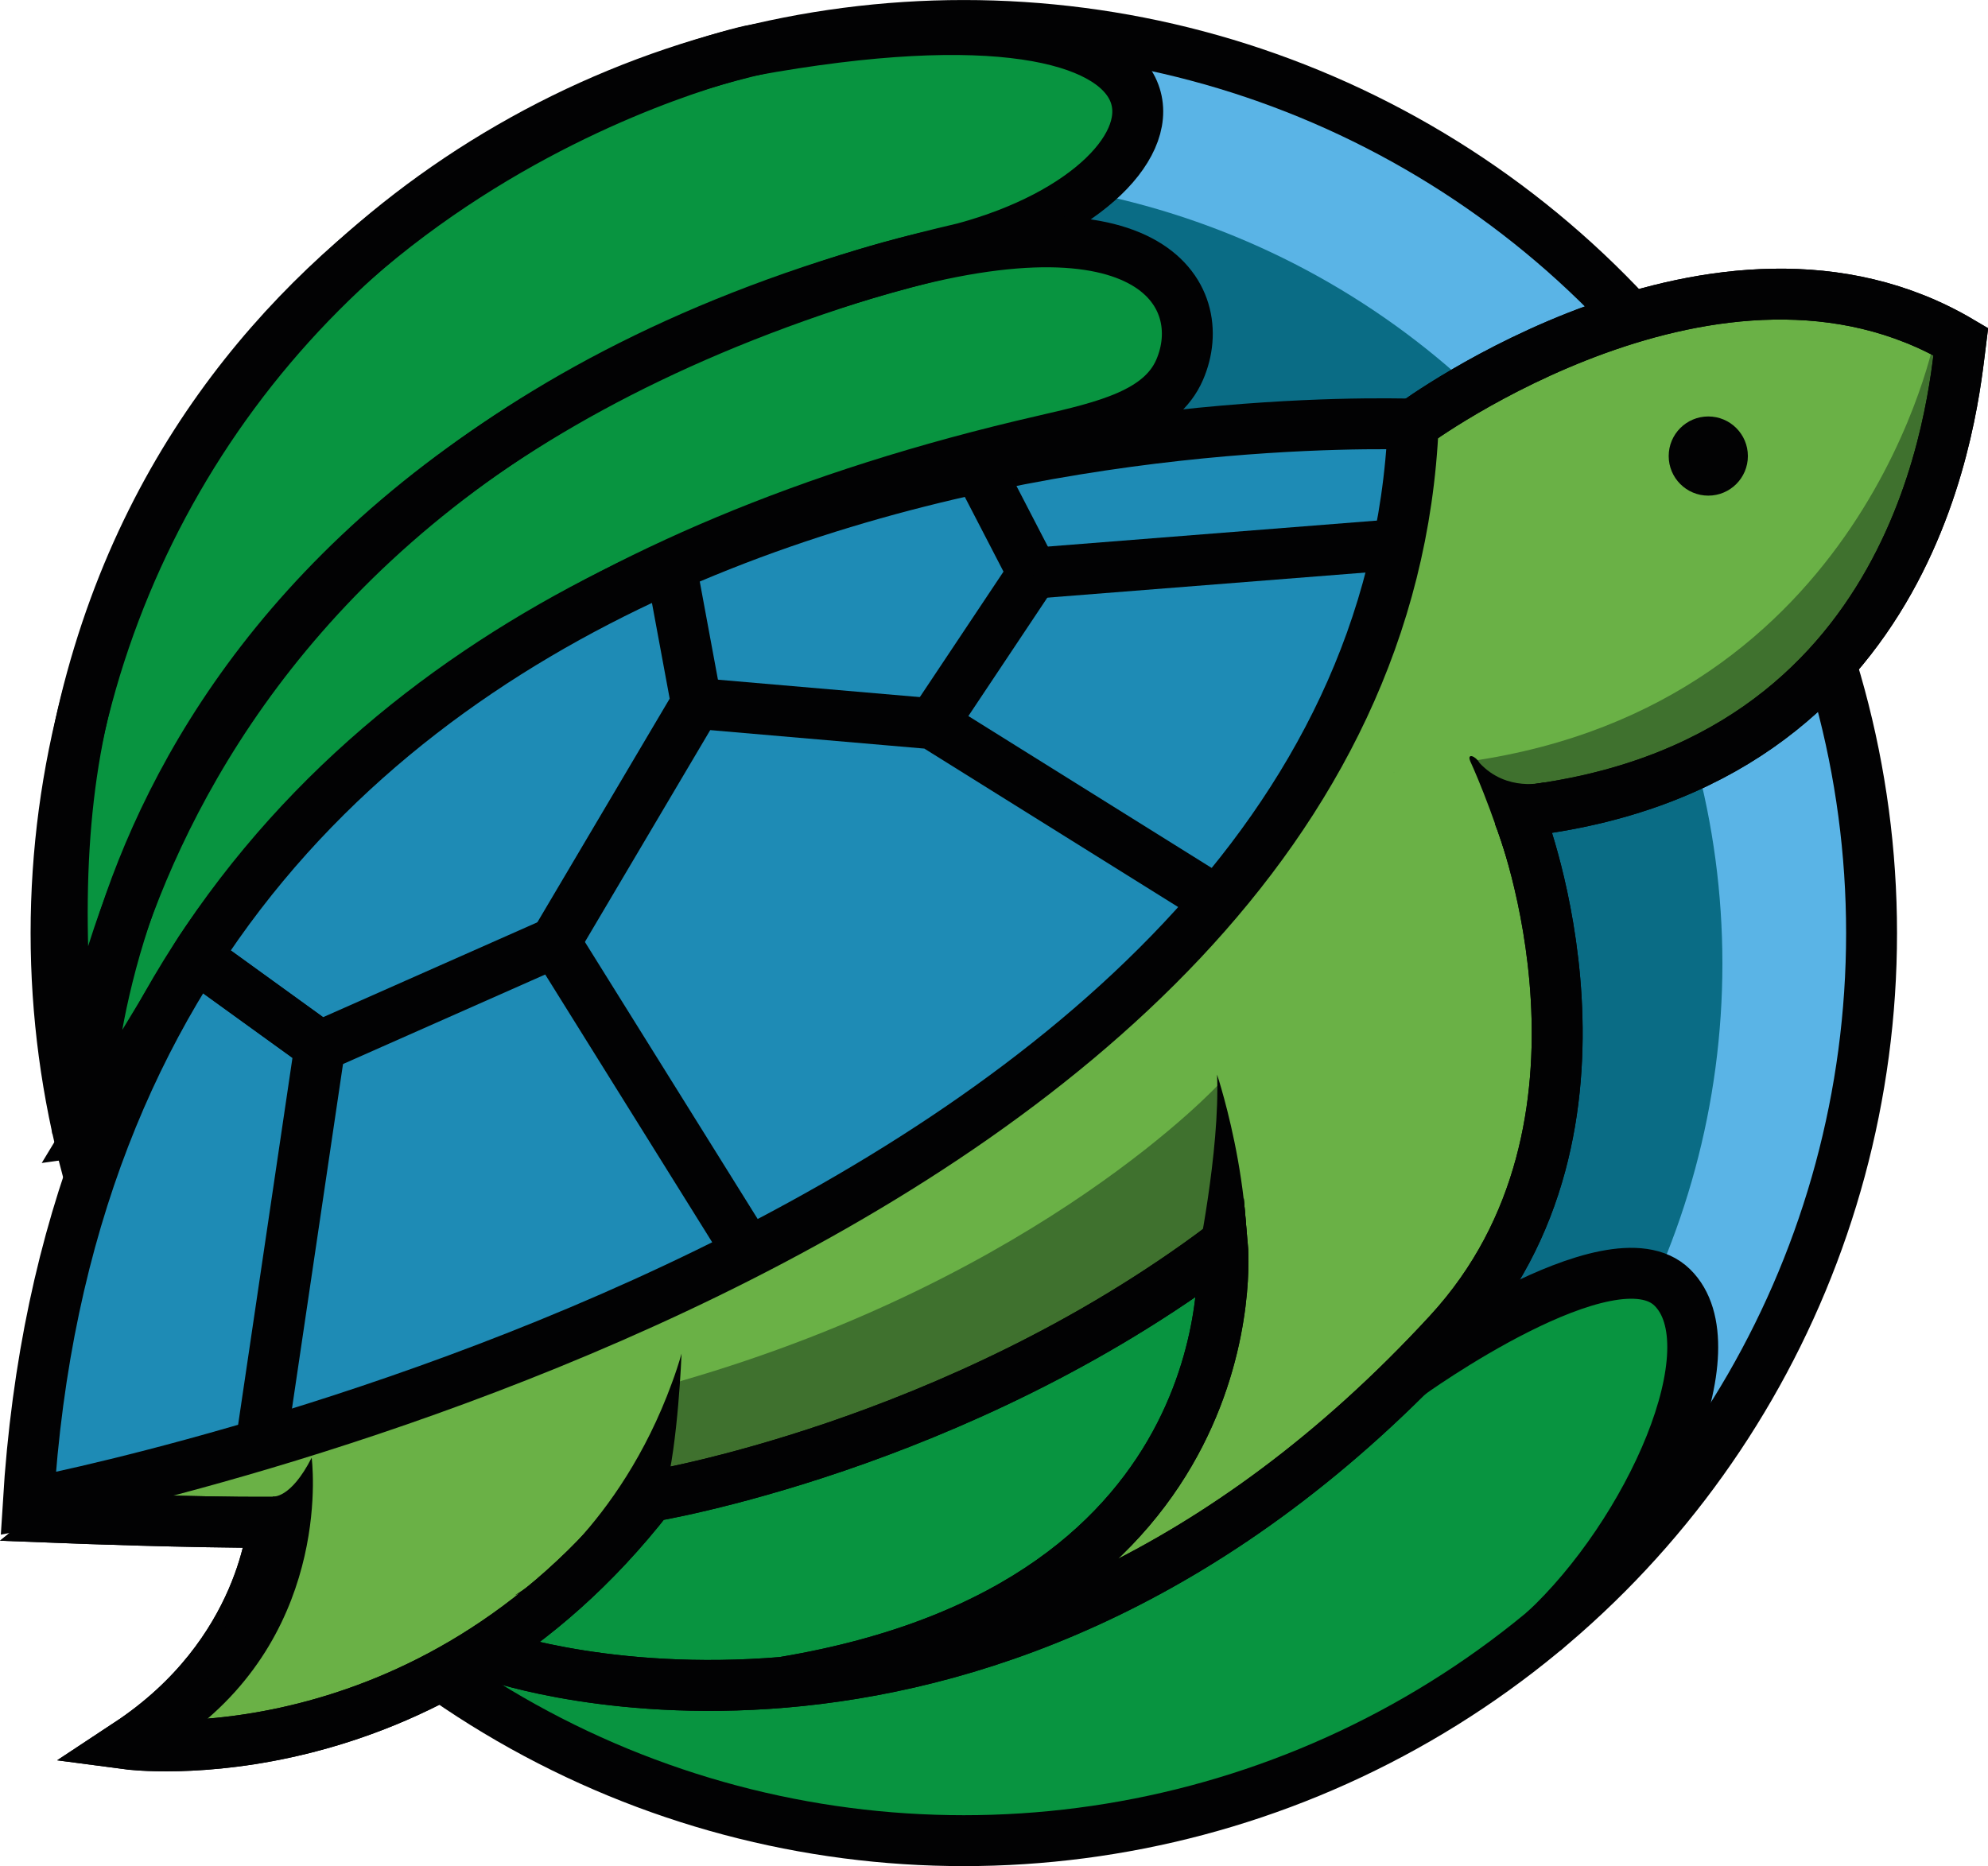 <?xml version="1.0" encoding="UTF-8"?> <svg xmlns="http://www.w3.org/2000/svg" xmlns:xlink="http://www.w3.org/1999/xlink" version="1.1" id="Calque_1" x="0px" y="0px" viewBox="0 0 1014.2 952.3" style="enable-background:new 0 0 1014.2 952.3;" xml:space="preserve"> <style type="text/css"> .st0{fill:#5AB4E6;} .st1{fill:#0A6C85;} .st2{fill:#089440;} .st3{fill:none;stroke:#020203;stroke-width:25.971;stroke-miterlimit:10;} .st4{fill:#6AB146;} .st5{fill:#3F712E;} .st6{fill:#1E8BB5;} .st7{fill:#020203;} </style> <circle class="st0" cx="491.7" cy="476.1" r="463.1"></circle> <circle class="st1" cx="477.5" cy="491.7" r="401.2"></circle> <polygon class="st2" points="568.8,79.2 577.9,44.6 573.3,20.2 442,16.3 283.2,58.3 191.6,123.4 100.3,225.4 48.1,348.2 29.9,440.3 34.9,533.3 51.8,507.8 102.2,379.2 180.3,277.4 287,203.3 428.4,144 543.2,113.9 "></polygon> <polygon id="circle" class="st2" points="610.2,175.9 598.9,140.3 551.6,123.4 507.1,123.4 338.1,175.9 234.3,239.9 119.6,358.9 60.8,476.1 37.5,560 57.2,570.7 102.2,486.8 143.9,426.7 214.1,369.3 290.7,312.7 370,277.4 491.7,236.5 577.9,216.2 "></polygon> <polygon class="st2" points="239,846.9 301.8,797.4 331.5,763.6 475.8,719.5 623.7,635.9 607.5,720.1 559.7,787.7 534.7,826 620.9,780.9 754.2,678.6 830.5,649.6 859.4,665.8 864.3,710.3 851.5,752.4 798.6,811.2 664.5,912.7 507.4,939.3 339.9,913.8 242,874.2 "></polygon> <circle class="st3" cx="491.7" cy="476.1" r="463.1"></circle> <path class="st4" d="M400,858.3c240.2-40.2,223.7-222.4,223.7-222.4C487.3,738.4,331.5,763.6,331.5,763.6 C217.5,910.1,65.3,889.9,65.3,889.9c70-46.2,74-113.1,74-113.1c-42.1,0.1-104.4-2.3-104.4-2.3l686.2-558c0,0,155.8-115.2,279.2-42.2 c-3.8,29.8-18.9,216.4-224.5,239.7v4.3c0,0,60.5,156.1-36.6,261.7c-233,253.2-486.2,165.2-486.2,165.2l-8.9-1.4"></path> <path class="st4" d="M987.3,171.3"></path> <path class="st5" d="M987.3,171.3c0,0-35.4,188.1-237.2,217.1s0,0,0,0l0,0l25.6,25.4l63.9-12.8l65.7-32.8l41-36.9l41-69.8l12.3-82.1 L987.3,171.3z"></path> <path class="st5" d="M343.1,708.9l-12.3,57.5l155.9-49.2L622.1,635l4.1-57.5l-4.1-24.6c0,0-90.3,98.5-274.9,151.8"></path> <path class="st3" d="M787.4,832.6c54.1-50.1,96.7-145.4,65.7-175.7c-31-30.3-134.8,44.8-134.8,44.8"></path> <path class="st3" d="M39.6,577c0,0,9.9-348,452.1-450.4C617.2,92.7,633.4-20,382.5,25.9c0,0-272,59.3-339,333 C28.3,420.9,28.8,490.7,39.6,577z"></path> <path class="st3" d="M400,858.3c240.2-40.2,223.7-222.4,223.7-222.4C487.3,738.4,331.5,763.6,331.5,763.6 C217.5,910.1,65.3,889.9,65.3,889.9c70-46.2,74-113.1,74-113.1c-42.1,0.1-104.4-2.3-104.4-2.3l686.2-558c0,0,155.8-115.2,279.2-42.2 c-3.8,29.8-18.9,216.4-224.5,239.7v4.3c0,0,60.5,156.1-36.6,261.7c-233,253.2-486.2,165.2-486.2,165.2l-8.9-1.4"></path> <path class="st3" d="M400,858.3c240.2-40.2,223.7-222.4,223.7-222.4C487.3,738.4,331.5,763.6,331.5,763.6 C217.5,910.1,65.3,889.9,65.3,889.9c70-46.2,74-113.1,74-113.1c-42.1,0.1-104.4-2.3-104.4-2.3l686.2-558c0,0,155.8-115.2,279.2-42.2 c-3.8,29.8-18.9,216.4-224.5,239.7v4.3c0,0,60.5,156.1-36.6,261.7c-233,253.2-486.2,165.2-486.2,165.2l-8.9-1.4"></path> <path class="st3" d="M433.6,142.2c153.6-48.9,184.6,8.7,168.2,46.5c-9.6,22.2-38.1,28.9-68.5,35.9 c-247.2,56.5-368,166.3-431.1,260.2l-58.1,96C44.2,580.8,30.9,270.5,433.6,142.2z"></path> <path class="st6" d="M14.4,767.2c0,0,688.6-130.2,706.6-550.8C685.7,215.7,49.1,198.8,14.4,767.2z"></path> <path class="st3" d="M14.4,767.2c0,0,688.6-130.2,706.6-550.8C685.7,215.7,49.1,198.8,14.4,767.2z"></path> <g> <polyline class="st3" points="381.9,639.1 283.2,480.8 163.3,533.9 102.2,489.7 "></polyline> <polyline class="st3" points="283.2,480.8 355.3,358.9 343,292.5 "></polyline> <polyline class="st3" points="355.3,358.9 475.8,369.3 620.9,459.9 "></polyline> <polyline class="st3" points="475.8,369.3 527,292.5 498,236.5 "></polyline> <line class="st3" x1="527" y1="292.5" x2="718.3" y2="277.4"></line> <path class="st3" d="M134.1,730.4l29.1-196.5l-58.3-42.1c0.2-0.3,0.4-0.6,0.6-0.9"></path> </g> <path class="st7" d="M139.2,763.6c0,0,9,1.4,19.8-19.8c0,0,11.5,86.6-63.5,141.4"></path> <path class="st7" d="M141.4,774.4"></path> <path class="st7" d="M342.8,705.6c-26.9,73.8-75.9,105.6-75.9,105.6s-2.1,1.4-4.2,2.8c17.9-7.6,47.3-20.1,47.3-20.1 s23-9.7,29.4-33.2c6.5-23.5,8.3-70,8.3-70C346.2,695.9,344.6,700.8,342.8,705.6z"></path> <path class="st7" d="M620.9,548.3c0,0,24.4,72.9,11.8,129.5c-12.6,56.6-22.5-32-22.5-32S622.5,587.6,620.9,548.3z"></path> <path class="st7" d="M750.1,388.5c0,0,10.8,23.1,21.5,59s16.2-48.3,16.2-48.3s-19,5.2-33-9.9C752.7,385.6,748.2,384.1,750.1,388.5z"></path> <circle class="st7" cx="871.5" cy="232.7" r="20.2"></circle> </svg> 